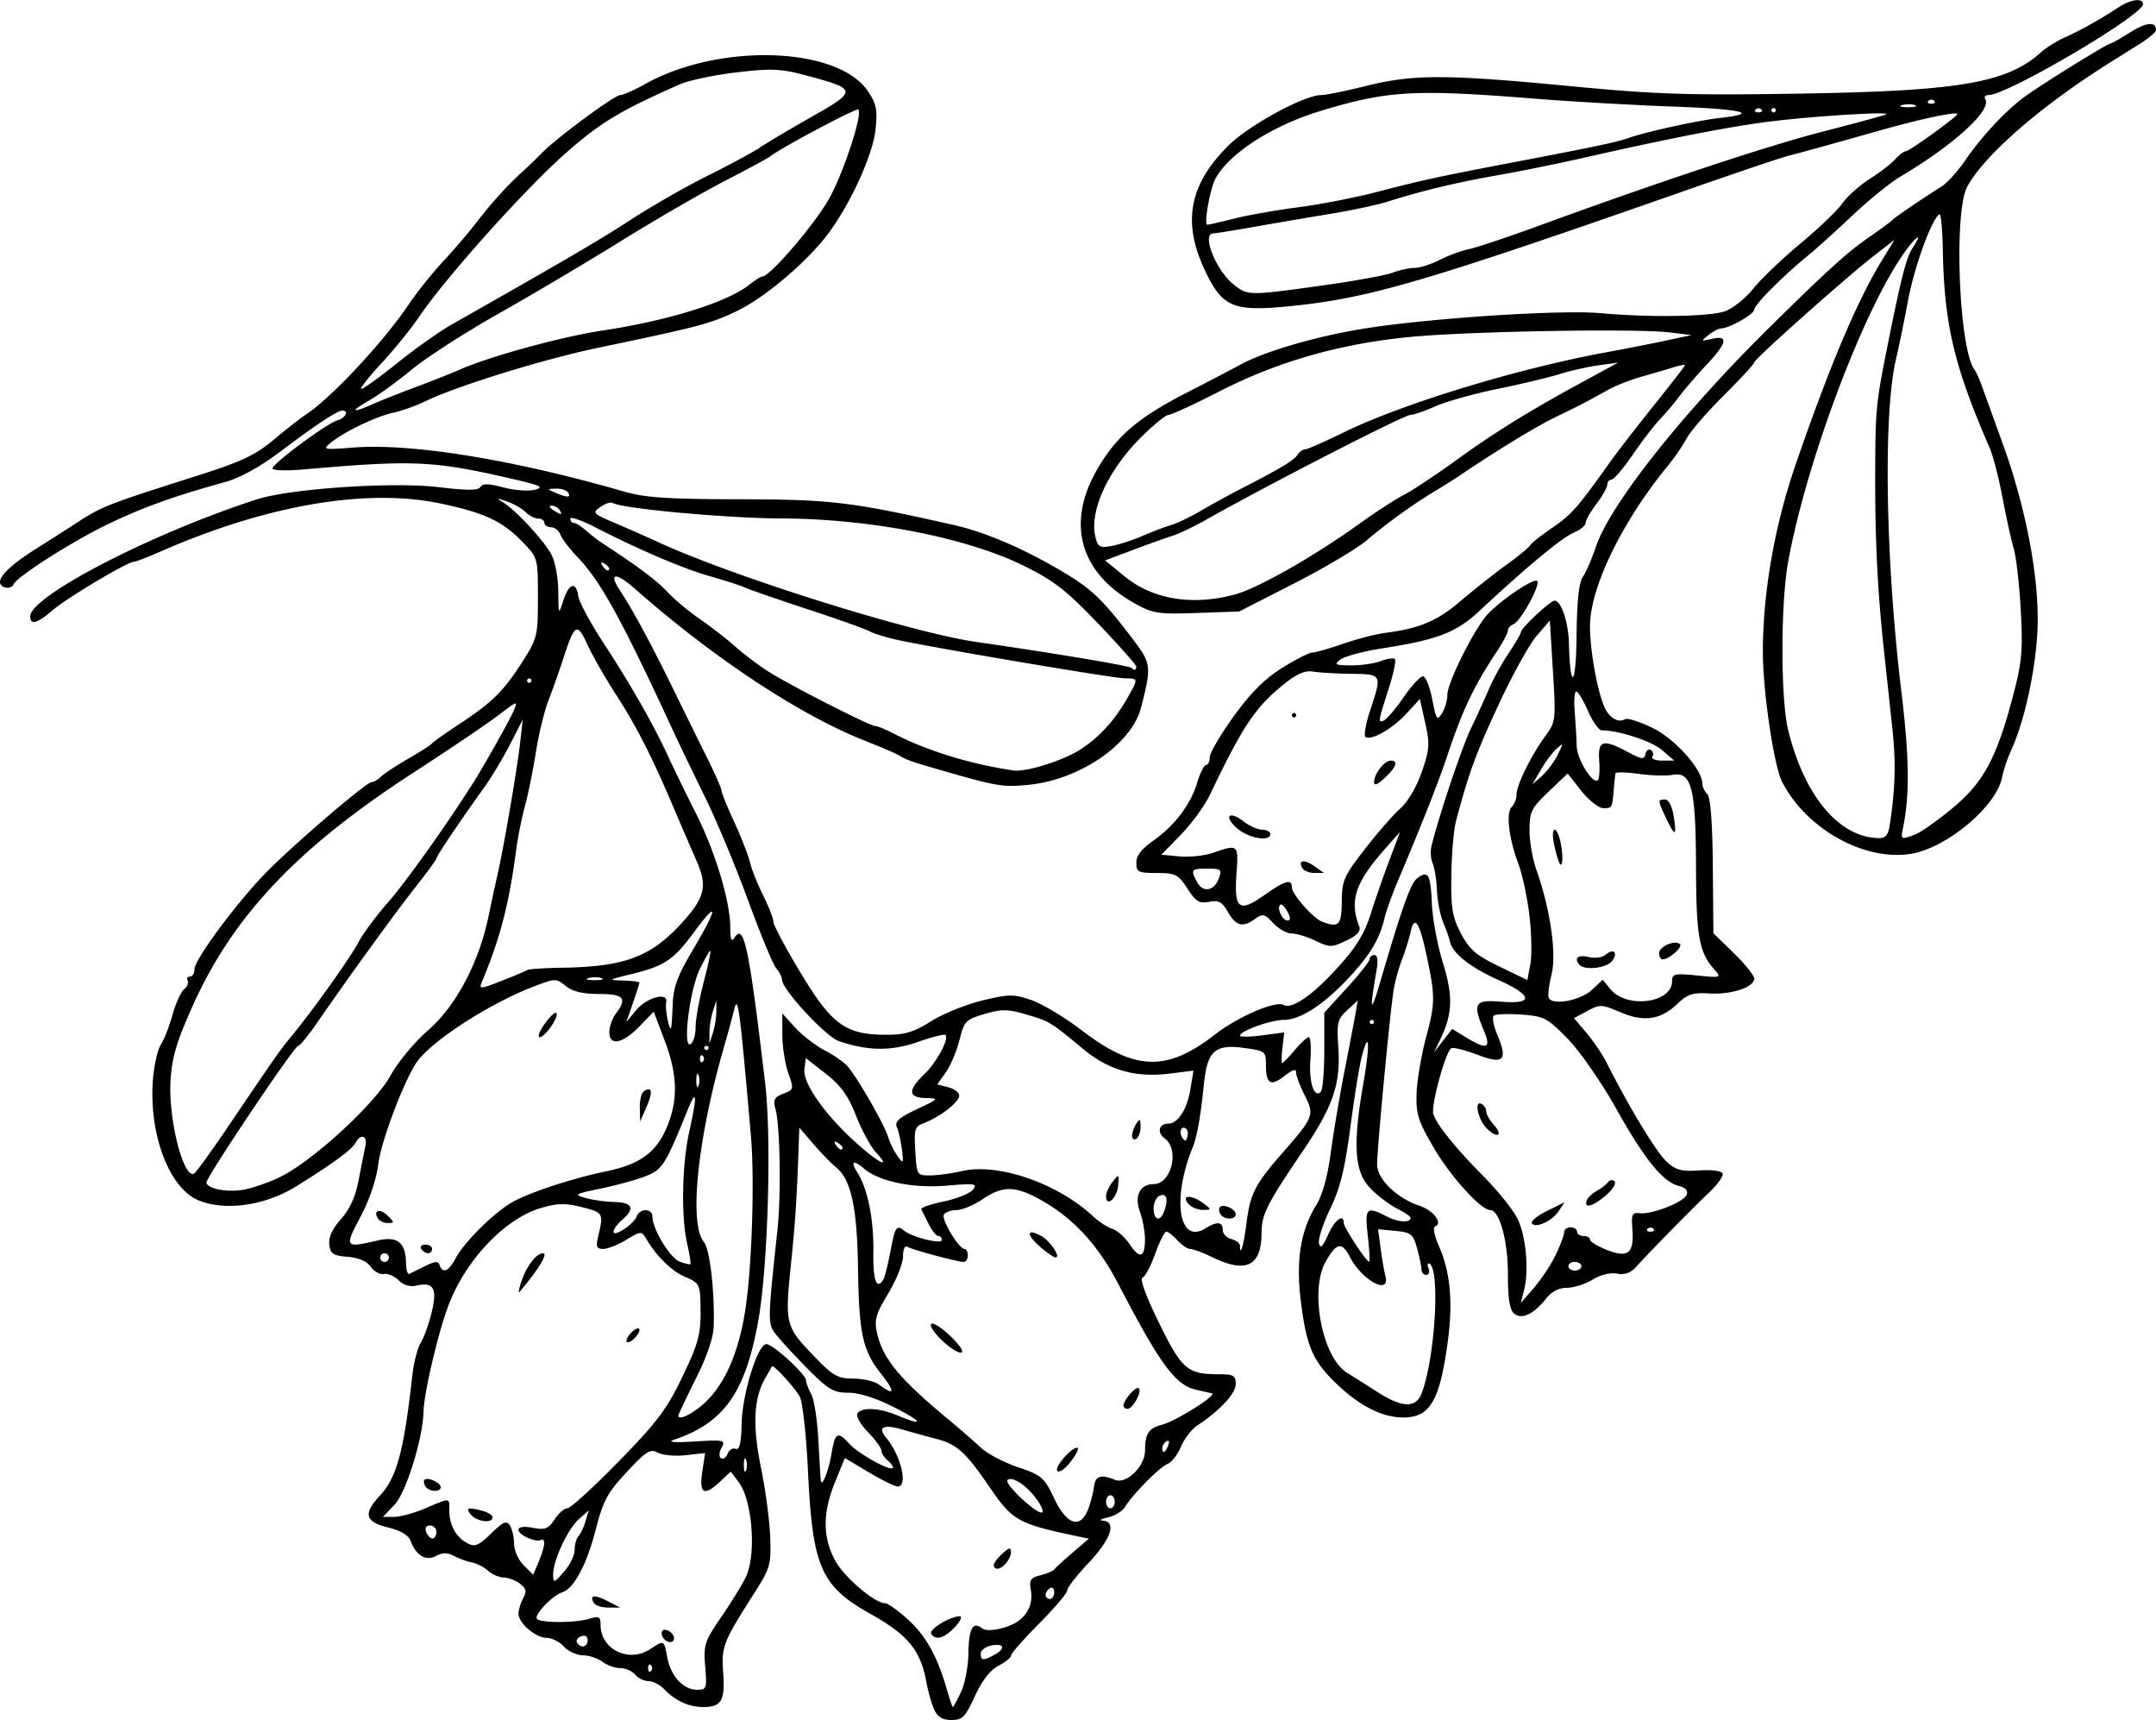 <?xml version="1.0"?>
<svg xmlns="http://www.w3.org/2000/svg" width="467.813" height="373.125" viewBox="0 0 467.813 373.125">
  <path d="M202.709 370.865c-.567-1.243-1.323-3.88-1.68-5.86-1.266-7.004-3.968-10.314-12.165-14.903-10.75-6.019-12.561-10.156-13.542-30.917-.366-7.752-1.16-15.02-1.766-16.15-1.086-2.03-5.816-7.172-6.077-6.607-.075.16-.74 1.345-1.479 2.634-2.48 4.33-2.745 10.218-.87 19.398.975 4.769 1.871 11.531 1.993 15.027.208 5.985.002 6.7-3.53 12.229-6.715 10.516-7.092 11.49-6.673 17.24.435 5.97-.386 7.356-4.357 7.356-3.079 0-6.042-1.357-8.459-3.877-.922-.961-2.453-1.748-3.4-1.748-.949 0-2.25-.632-2.892-1.406-.641-.773-2.089-1.406-3.216-1.406-1.128 0-2.87-.62-3.87-1.376-1-.757-2.915-1.39-4.253-1.407-1.338-.016-3.196-.873-4.13-1.905-.933-1.03-2.606-1.875-3.718-1.875-2.383 0-6.125-3.21-6.125-5.254 0-.787.455-2.282 1.012-3.321.808-1.511.667-2.152-.704-3.19-.943-.715-2.525-1.313-3.515-1.33-.991-.016-2.515-.675-3.388-1.465-.872-.79-2.46-1.604-3.528-1.81-1.069-.205-2.814-.84-3.879-1.41-1.413-.756-2.458-.756-3.87 0-2.214 1.185-4.359-.078-5.536-3.26-.455-1.23-2.13-2.236-4.812-2.889-5.092-1.24-5.55-2.973-1.834-6.95 3.65-3.907 5.198-9.666 7.025-26.124.304-2.735 1.127-5.9 1.83-7.031.702-1.133 1.775-4.13 2.383-6.66 1.239-5.158.37-6.601-3.435-5.707-1.295.304-2.732-.144-3.761-1.173-.916-.916-2.359-1.532-3.206-1.37-.848.164-2.127-.539-2.843-1.56-.838-1.197-2.623-1.967-5.01-2.162-3.17-.258-3.75-.646-3.986-2.665-.183-1.569.67-3.422 2.537-5.514 1.898-2.125 3.144-4.865 3.828-8.418a549.933 549.933 0 011.466-7.377c.499-2.342-.946-2.864-2.12-.767-.865 1.545-4.914 4.514-12.935 9.483-6.738 4.174-15.417 5.396-21.192 2.984-6.279-2.624-10.668-14.11-9.867-25.821.22-3.212 1.002-6.78 1.737-7.93.736-1.15 1.886-4.086 2.556-6.525.67-2.44 1.794-4.913 2.497-5.497.704-.584 1.048-1.436.766-1.893-.283-.457-.067-.831.479-.831s1-.738 1.011-1.64c.024-2.072 8.858-14.036 15.265-20.675 5.686-5.89 21.974-19.872 23.151-19.872.444 0 1.364-.542 2.045-1.204.682-.662 3.349-2.418 5.927-3.903 2.578-1.485 4.898-2.975 5.156-3.312.258-.336 2.98-2.263 6.05-4.282 7.012-4.614 9.522-7.109 13.637-13.562 3.14-4.921 3.282-5.517 3.282-13.764 0-8.577-.017-8.638-3.282-12.036-4.357-4.534-8.252-6.37-17.799-8.385-16.107-3.402-37.806.316-60.833 10.423-2.771 1.217-5.37 2.212-5.777 2.212-1.365 0-14.465 7.813-17.576 10.483-3.39 2.909-4.89 3.322-4.89 1.348 0-4.384 26.63-18.12 49.22-25.387 7.288-2.345 29.614-3.828 39.528-2.626 6.099.74 8.455.726 8.936-.052.482-.78 1.784-.754 4.964.096 2.37.634 5.452.863 6.847.51 2.12-.538 1.304-.928-4.963-2.372-17.116-3.943-21.33-4.133-45.235-2.033-3.776.332-6.768.229-6.732-.232.087-1.114 11.927-9.86 14.128-10.435 1.672-.437 2.5-2.116 1.042-2.109-1.094.005-5.682 3.033-13.36 8.815-4.566 3.439-8.838 5.795-12.187 6.72-11.078 3.063-17.659 5.43-25.313 9.102-7.602 3.648-19.806 11.419-20.468 13.035-.516 1.257-2.969.86-2.969-.48 0-1.481 2.831-4.075 7.969-7.3a965.274 965.274 0 008.906-5.691c5.312-3.437 6.527-3.908 26.093-10.123 9.443-3 12.448-4.417 16.406-7.739 2.665-2.236 5.9-4.761 7.188-5.61 5.391-3.555 16.755-15.752 22.083-23.701 1.728-2.578 5.1-6.797 7.492-9.375 2.393-2.578 5.647-6.375 7.23-8.438 3.28-4.271 6.691-8.036 10.015-11.05a110.036 110.036 0 004.219-4.068c3.095-3.195 15.745-12.538 16.976-12.538.618 0 3.053-1.078 5.41-2.395 16.042-8.966 41.709-8.162 48.306 1.514 1.852 2.716 2.12 4.017 1.698 8.244-.53 5.32-5.09 15.511-9.956 22.25-4.46 6.178-13.925 14.272-20.182 17.258-5.75 2.744-7.902 3.312-30.292 8-11.761 2.463-30.46 8.256-37.217 11.53-2.063.999-5.227 2.129-7.031 2.51-3.653.774-10.716 4.175-13.594 6.547-1.769 1.458-1.495 1.516 4.836 1.014 12.663-1.003 34.774 2.583 58.914 9.556 4.5 1.3 9.468 1.631 24.844 1.656 20.05.032 24.332.545 46.655 5.585 6.882 1.554 15.136 5.1 23.657 10.162 6.297 3.74 8.654 6.006 15.135 14.545 4.062 5.352 4.135 5.955 1.82 14.922-2.066 8.004-13.496 15.757-24.71 16.762-5.747.515-6.56.357-23.182-4.518-1.805-.529-3.704-1.283-4.22-1.676-.515-.392-3.89-1.868-7.5-3.279-14.238-5.566-33.085-17.997-50.348-33.21-3.961-3.49-5.61-3.348-3.233.278 3.185 4.862 6.944 11.86 12.636 23.526 1.51 3.094 4.273 8.695 6.142 12.447 1.869 3.752 3.398 7.203 3.398 7.669 0 .466 1.232 3.513 2.738 6.772 1.507 3.259 3.044 7.19 3.416 8.737.372 1.547 1.67 4.803 2.886 7.235 1.215 2.432 2.21 4.997 2.21 5.7 0 .703 2.65 5.674 5.89 11.047 6.808 11.292 9.75 13.434 18.485 13.463 4.18.014 6.043-.54 9.843-2.93 2.578-1.622 7.57-3.646 11.09-4.497 5.82-1.408 6.79-1.417 10.647-.103 2.334.795 7.258 3.748 10.941 6.562 11.57 8.837 18.465 9.053 28.927.906 4.943-3.849 13.236-7.413 14.883-6.395 1.452.897 5.229-1.405 9.556-5.826 5.711-5.833 7.88-9.12 9.493-14.38.711-2.32 2.399-7.172 3.75-10.782l2.457-6.562-3.311 3.75c-6.402 7.25-7.689 11.147-5.535 16.76.397 1.033-.433 1.94-2.808 3.073-3.167 1.51-3.571 1.512-6.684.028-1.822-.87-4.163-1.58-5.201-1.58-1.038 0-2.827-1.013-3.975-2.252-1.856-2.003-2.285-2.107-3.884-.937-2.691 1.967-4.17 1.61-5.915-1.432-1.293-2.253-2.03-2.656-4.1-2.242-2.121.424-2.871-.032-4.708-2.867-2-3.087-2.562-3.373-6.638-3.383-4.054-.011-4.453-.211-4.453-2.228 0-1.5 1.135-3.007 3.515-4.666 4.717-3.285 8.254-7.911 9.674-12.65.643-2.148 1.525-3.906 1.959-3.906.434 0 .789-.751.789-1.67 0-.92 2.328-4.9 5.174-8.845 3.666-5.084 6.73-8.149 10.517-10.517 2.94-1.838 5.883-3.343 6.542-3.343.658 0 3.668-.855 6.688-1.9 3.02-1.045 7.126-2.11 9.125-2.365 7.432-.952 11.306-2.582 16.329-6.87 2.836-2.422 7.34-5.983 10.01-7.914 2.67-1.93 4.99-3.838 5.156-4.238.167-.4 2.294-2.086 4.728-3.746 4.192-2.859 5.561-4.41 12.396-14.034 1.576-2.22 5.925-7.85 9.663-12.51 3.738-4.66 6.797-8.607 6.797-8.772 0-.165-1.16.06-2.578.498-1.418.44-4.477 1.332-6.797 1.985-2.32.652-5.532 1.904-7.137 2.782-1.605.877-3.715 2.035-4.688 2.57-.973.537-3.965 2.027-6.65 3.311-4.203 2.011-12.94 7.32-20.81 12.647-1.238.839-3.66 2.369-5.383 3.4-4.824 2.889-10.72 7.127-14.974 10.763-2.124 1.815-9.233 6.042-15.799 9.393l-11.937 6.094-9.182.32c-8.433.293-9.533.122-13.492-2.088-11.88-6.632-14.882-17.288-8.168-28.99 4.126-7.19 8.851-11.26 19.314-16.632 5.156-2.648 10.43-5.4 11.719-6.115 5.34-2.963 17.1-6.357 27.656-7.982 14.492-2.23 42.195-3.997 50.625-3.227 10.475.956 23.56.76 26.91-.404 1.7-.59 4.47-2.796 6.157-4.9 1.688-2.106 6.287-6.505 10.221-9.776 3.935-3.27 8.039-7.2 9.12-8.732 1.082-1.533 3.736-3.908 5.9-5.28 2.162-1.371 4.653-3.291 5.535-4.266.882-.974 1.943-1.772 2.357-1.772.742 0 11.144-7.509 11.144-8.044 0-.654-7.766.984-16.875 3.56-11.446 3.236-15.176 4.269-19.688 5.45-1.805.473-11.297 3.668-21.094 7.1-58.566 20.518-70.146 23.899-87.656 25.594-11.823 1.145-14.18.119-17.928-7.806-4.945-10.453-3.42-18.612 5.058-27.045 4.474-4.45 16.497-10.996 20.198-10.996.984 0 5.328-.885 9.653-1.967 10.228-2.558 17.306-2.559 43.956-.006 19.078 1.827 25.803 2.05 50.157 1.659 34.853-.56 45.061-2.32 52.5-9.058 1.031-.934 3.351-2.364 5.156-3.177 3.444-1.552 7.578-3.87 11.601-6.507C462.381-.17 465-.496 465 .913c0 2.382-29.47 19.712-33.521 19.712-.703 0-1.018.42-.701.932 1.449 2.344-6.98 9.997-18.518 16.81-2.117 1.25-6.832 5.084-10.477 8.52-3.644 3.435-7.883 7.263-9.417 8.507-5.392 4.37-11.712 10.71-11.726 11.765-.014 1.016-5.458 4.091-7.243 4.091-.468 0-1.67.64-2.67 1.42-1.73 1.35-1.692 1.392.757.836 3.654-.828 3.288.847-1.239 5.677-2.1 2.24-4.736 5.299-5.86 6.797-1.122 1.498-3.032 3.754-4.244 5.013-1.211 1.258-3.864 4.714-5.894 7.679-2.03 2.965-4.098 5.39-4.594 5.39-.497 0-.903.488-.903 1.084 0 .596-1.055 2.466-2.344 4.156-1.289 1.69-2.344 3.543-2.344 4.118 0 .575-1.197 1.552-2.661 2.172-2.563 1.085-10.295 7.503-20.251 16.812-5.172 4.835-9.06 6.34-21.38 8.274-3.994.627-8.002 1.702-8.906 2.389-1.454 1.104-1.19 1.252 2.278 1.278 2.158.017 5.064-.404 6.458-.934 1.394-.53 2.77-.728 3.058-.44.288.288-.243 2.936-1.18 5.885-2.513 7.912-2.51 7.894-1.294 7.49.617-.207 2.557-2.457 4.31-5.001 1.753-2.545 3.665-4.626 4.249-4.626.583 0 1.491 2.227 2.018 4.948.869 4.489 1.067 4.773 2.13 3.06.644-1.039 1.171-2.864 1.171-4.056 0-2.622 5.874-14.339 8.729-17.41 2.924-3.148 10.042-7.928 10.75-7.22.788.788-3.603 8.782-5.15 9.376-.662.254-1.204.876-1.204 1.382 0 .506-1.2 2.734-2.669 4.95-4.784 7.228-7.208 12.365-10.525 22.313-1.89 5.672-5.504 14.816-10.742 27.188-1.2 2.836-2.482 6.422-2.848 7.969-1.073 4.533-3.13 7.957-7.769 12.93-5.404 5.795-10.513 9.101-14.063 9.101-2.818 0-9.509 2.403-9.509 3.415 0 .317 2.158.29 4.796-.06l4.796-.636-.389 3.328c-.214 1.83-.235 3.328-.047 3.328.187 0 1.405-1.266 2.707-2.812 1.302-1.547 2.68-2.813 3.064-2.813.383 0 .538 2.215.343 4.922-.349 4.868.798 8.387 2.258 6.924.414-.416.754-4.448.754-8.96v-8.204l4.922-5.385c2.707-2.962 4.921-5.773 4.921-6.248 0-.474.47-.861 1.042-.861.689 0 .833 1.191.425 3.515-1.532 8.728-1.283 9.505.784 2.455 4.796-16.354 6.616-21.483 8.015-22.58 2.41-1.89 2.96-.976 3.237 5.378.145 3.341 1.22 9.146 2.387 12.899 2.246 7.223 2.12 11.05-.547 16.581l-1.37 2.845 1.967-2.535 1.967-2.536 3 1.829c4.549 2.774 5.496 2.43 3.89-1.415-2.52-6.03-2.055-6.805 3.797-6.32 7.16.594 6.792-1.395-.894-4.827-5.91-2.64-9.776-5.737-10.28-8.235-.14-.7-.79-2.539-1.444-4.086-.653-1.547-1.271-4.71-1.374-7.031-.102-2.32-.524-4.964-.937-5.875-.414-.911-.52-2.598-.238-3.75 1.627-6.619 6.627-21.508 8.574-25.531 1.247-2.578 2.982-6.375 3.854-8.438.872-2.062 2.794-5.564 4.272-7.781 1.477-2.217 2.686-4.284 2.686-4.593 0-.875 6.369-6.845 7.303-6.845 1.442 0 3.005 4.601 3.12 9.185.264 10.477 1.548 9.513 1.654-1.242.076-7.752.505-11.853 1.373-13.125.695-1.017 1.968-3.951 2.83-6.52 3.047-9.082 18.52-28.666 37.338-47.255 12.64-12.488 17.263-16.686 21.85-19.846 2.579-1.775 4.9-3.481 5.157-3.79.432-.52 5.731-4.131 10.771-7.342 1.159-.738 3.43-3.27 5.046-5.625 3.49-5.086 8.45-10.428 12.592-13.563 3.203-2.423 18.323-11.814 19.022-11.814.23 0 2.114-1.07 4.185-2.378 3.49-2.203 5.572-2.38 5.572-.472 0 .434-1.583 1.78-3.516 2.99l-6.507 4.078c-14.916 9.355-27.188 20.023-30.936 26.89-2.967 5.436-1.806 35.18 1.55 39.673.384.516 1.148 2.203 1.696 3.75.548 1.547 2.52 7.006 4.38 12.132 5.08 13.984 7.972 29.092 7.64 39.9-.268 8.738-2.773 20.43-5.76 26.878-.757 1.634-1.637 4.272-1.955 5.86-1.258 6.292-12.049 15.313-19.799 16.552-10.103 1.616-22.634-5.381-27.91-15.585-1.792-3.464-4.198-19.729-4.188-28.309.014-12.795 2.542-27.263 7.058-40.4 7.387-21.482 13.428-35.759 18.91-44.684l2.59-4.219-4.204 3.252c-6.075 4.697-26.237 22.637-26.237 23.345 0 .33-2.969 3.551-6.598 7.158-3.628 3.607-7.273 7.823-8.098 9.37-.826 1.547-2.603 4.15-3.95 5.782-9.955 12.077-16.979 26.51-16.979 34.893 0 5.028 1.383 13.044 2.958 17.149 1.004 2.614 3.125 3.99 4.676 3.03.496-.306 3.187.561 5.98 1.927 4.879 2.388 10.761 8.99 10.761 12.079 0 .644.484 1.655 1.075 2.246.703.704 1.117 6.098 1.2 15.637l.125 14.561 4.425 4.301c2.434 2.366 4.425 4.855 4.425 5.531 0 1.88-4.947 3.516-9.74 3.222-3.587-.221-4.73.15-6.922 2.25-3.633 3.481-7.276 4.012-12.412 1.809-3.989-1.712-4.394-1.726-7.127-.26l-2.898 1.553 2.74 3.239c1.507 1.781 3.481 4.715 4.388 6.52 4.677 9.312 10.715 19.287 12.898 21.31 2.058 1.908 3.228 2.23 7.17 1.97 2.812-.186 4.847.098 5.05.704.189.558-1.19 2.456-3.064 4.218-3.333 3.135-12.765 12.747-15.884 16.187-1.038 1.145-2.383 1.577-3.967 1.274-1.42-.272-3.582.264-5.3 1.31-1.595.974-4.106 1.772-5.578 1.773-1.739.002-3.326.828-4.526 2.354-2.672 3.397-5.26 4.603-6.92 3.225-.963-.8-1.346-3.24-1.346-8.595 0-7.248-1.837-13.855-3.854-13.855-1.99 0-8.577-7.26-12.192-13.434-3.45-5.894-3.914-7.358-3.767-11.878.092-2.836 1.048-8.426 2.124-12.422 1.969-7.31 1.954-8.76-.186-18.516-1.389-6.33-2.46-7.694-3.234-4.12-.324 1.493-1.163 4.19-1.864 5.995-.702 1.805-1.524 4.807-1.827 6.672-.784 4.83-3.597 34.505-3.584 37.82.012 3.18 4.307 7.342 9.268 8.98 2.963.977 5.102 3.856 3.309 4.454-.52.173-.164 2.006.822 4.236 2.525 5.715 3.11 12.253 1.888 21.118-1.724 12.52-3.853 16.095-9.585 16.095-4.626 0-9.58-2.526-14.7-7.495-4.997-4.849-6.327-7.97-7.548-17.702-1.106-8.824-.06-15.371 3.333-20.86 1.344-2.176 2.477-6.232 3.141-11.25.572-4.317 1.909-12.279 2.97-17.693 1.063-5.414 2.153-11.11 2.423-12.656l.49-2.813-2.312 2.131c-2.082 1.919-2.273 2.706-1.921 7.907.546 8.066-1.08 12.865-7.653 22.573-7.99 11.801-8.97 13.764-9.006 18.014-.059 6.989-3.36 8.609-10.506 5.157-2.134-1.032-4.369-1.875-4.966-1.875-.596 0-1.848-.844-2.781-1.875-.934-1.032-2.011-1.875-2.395-1.875-.384 0-1.476 2.161-2.426 4.804-.95 2.642-2.19 4.981-2.755 5.198-.622.239.794 4.102 3.584 9.78 4.975 10.123 6.174 11.155 12.959 11.155 3.214 0 3.689.275 3.689 2.135 0 2.055-3.423 5.739-8.331 8.965-1.23.809-2.826 2.88-3.545 4.601-.72 1.722-2.022 3.404-2.894 3.74-1.708.655-7.54 6.544-9.237 9.326-.57.936-2.258 1.968-3.75 2.294-1.491.326-1.973.642-1.071.703 3.037.205 1.76 4.023-3.047 9.105-2.578 2.726-4.687 5.436-4.687 6.022 0 .586-2.743 3.821-6.094 7.19-3.352 3.367-6.094 6.488-6.094 6.934 0 .447-1.232 1.449-2.737 2.227-1.798.93-3.549 3.19-5.104 6.587-2.076 4.534-2.702 5.171-5.082 5.171-1.958 0-3-.63-3.743-2.26zm5.813-3.815c.852-1.795 1.576-5.594 1.61-8.442.064-5.313.965-6.951 2.956-5.374.726.575 2.468.511 4.866-.18 4.234-1.218 6.406-4.339 5.706-8.197-.379-2.087-.045-2.59 2.075-3.121 1.39-.35 2.743-.918 3.006-1.265.263-.347 2.064-1.992 4.003-3.655l3.525-3.025-2.588-.542c-12.719-2.664-13.964-3.358-18.864-10.512-5.293-7.73-7.133-9.406-11.616-10.587a408.03 408.03 0 01-7.503-2.063c-4.078-1.176-5.332-.484-3.374 1.86 3.183 3.81 4.757 10.589 2.442 10.517-.645-.02-3.484-1.417-6.31-3.103l-5.138-3.066-2.124 5.212c-2.707 6.647-2.714 11.91-.022 16.957 1.949 3.654 8.618 9.349 10.947 9.349.55 0 2.726 1.558 4.834 3.463 3.92 3.541 6.415 7.988 8.448 15.052.63 2.192 1.242 3.985 1.36 3.985.117 0 .91-1.469 1.761-3.263zm-6.466-12.635c-.568-.919 4.119-3.79 6.186-3.79.631 0 .157 1.055-1.055 2.344-2.295 2.443-4.185 2.976-5.131 1.446zm13.569-14.895c0-.435.844-1.555 1.875-2.489 1.488-1.347 1.875-1.415 1.875-.333 0 1.47-1.78 3.615-3 3.615-.412 0-.75-.357-.75-.793zm-62.608 21.993c-.393-4.732-.161-5.426 3.673-11.016 2.25-3.281 4.619-7.174 5.263-8.652 2.186-5.01 1.245-16.457-1.671-20.323l-1.72-2.28-2.232 2.098c-3.536 3.322-4.667 2.746-3.953-2.016l.617-4.114-4.172.47c-2.295.259-5.027.013-6.072-.546-1.657-.887-2.521-.35-6.763 4.208-4.167 4.477-5.12 6.233-6.663 12.266-1.988 7.772-4.772 13.011-7.347 13.828-2.151.683-6.232 4.996-5.459 5.77.884.883 8.28.879 11.216-.007 2.26-.682 2.578-.526 2.578 1.26 0 5.349 6.095 8.354 10.753 5.302 3.049-1.998 3.006-2.018 3.727 1.822.755 4.027 3.486 6.98 6.457 6.98 2.072 0 2.164-.266 1.768-5.05zm-9.15-6.263c-.34-.55-.392-1.225-.117-1.5.672-.672 2.5.512 2.5 1.618 0 1.198-1.619 1.118-2.382-.118zm-15-7.5c-1.066-1.726.126-1.9 2.947-.429l2.717 1.417-2.523.006c-1.387.003-2.8-.444-3.14-.994zm12.383 13.5c-.344-.344-.625-.063-.625.625s.281.969.625.625a.886.886 0 000-1.25zm74.437-2.22c2.565-1.373 2.25-2.604-.53-2.072-1.29.246-2.345 1.032-2.345 1.745 0 1.552.482 1.607 2.875.327zm-88.187-3.22c0-.836-.55-1.165-1.4-.839-.771.296-1.168.916-.883 1.377.818 1.324 2.283.979 2.283-.537zm101.25-10.397c0-.803-.422-1.2-.938-.882-.515.319-.937.977-.937 1.462s.422.882.938.882c.515 0 .937-.658.937-1.462zm-104.063-9.184c0-1.157.375-2.505.833-2.995.457-.49 1.146-1.945 1.53-3.234l.7-2.344-2.122 1.875c-2.438 2.156-5.642 9.04-5.598 12.031.028 1.927.148 1.896 2.343-.599 1.273-1.446 2.315-3.577 2.315-4.734zm-6.604-1.362c.023-.675-.274-1.041-.661-.814-1.093.644-4.922-1.06-4.922-2.19 0-.637 1.154-.794 3.124-.424 2.66.499 3.36.227 4.71-1.833.871-1.33 2.126-2.418 2.788-2.418.663 0 5.64-4.536 11.062-10.079 8.248-8.432 10.483-11.38 13.69-18.046 3.914-8.143 4.286-9.653 4.105-16.689-.094-3.656-.4-4.156-3.273-5.356-2.948-1.232-6.292-4.512-8.575-8.412-.907-1.548-1.155-1.528-4.22.34-1.79 1.091-4.042 1.986-5.005 1.988-1.431.003-1.64-.465-1.142-2.575 1.228-5.21 1.172-5.314-3.477-6.48-3.661-.92-5.33-.88-9.003.21-7.853 2.333-16.373 11.393-20.074 21.35-2.197 5.91-5.218 18.818-5.302 22.655-.13 5.94-3.787 17.714-6.324 20.362l-2.497 2.606h2.441c1.343 0 4.41-.843 6.816-1.875 5.424-2.325 5.156-2.352 5.156.53 0 3.128 1.432 5.73 3.872 7.036 1.67.893 2.422.592 5.175-2.077 2.677-2.594 3.372-2.887 4.105-1.728.485.768.888 2.556.896 3.974.007 1.418.942 3.505 2.075 4.638l2.06 2.06 1.179-2.763c.648-1.52 1.197-3.315 1.22-3.99zm-15.896-6.273c-1.26-1.52-.705-1.696 2.579-.816 1.16.311 2.109.938 2.109 1.394 0 1.36-3.43.937-4.688-.578zm-9.882-6.156c-.34-.55-.425-1.193-.19-1.429.655-.654 3.51.641 3.51 1.591 0 1.174-2.572 1.048-3.32-.162zm43.632-31.583c0-.516.633-1.463 1.407-2.105.784-.651 1.406-.753 1.406-.23 0 .516-.633 1.463-1.406 2.105-.785.651-1.406.753-1.406.23zm-22.95-12.418c1.094-3.556 3.317-6.562 4.856-6.562 1.162 0-1.157 3.784-5.172 8.438-.222.257-.08-.586.316-1.875zm-18.3 53.907c0-.774-.62-1.406-1.376-1.406-.839 0-1.166.55-.838 1.406.297.773.917 1.406 1.377 1.406.46 0 .838-.633.838-1.406zm141.406-4.922c.554-1.418 1.133-3.633 1.286-4.922.277-2.33 1.52-2.732 4.56-1.476 2.463 1.019 6.496-2.899 6.513-6.326.018-3.73.775-4.874 3.735-5.643 2.977-.772 12.033-6.469 10.782-6.782-.516-.129-2.032-.473-3.369-.766-4.553-.996-7.848-5.466-17.002-23.07-4.255-8.183-9.556-13.992-16.306-17.867-5.867-3.37-8.616-3.456-13.1-.414-1.9 1.29-4.425 2.344-5.611 2.344-1.187 0-2.433.445-2.768.988-.63 1.02 3.233 7.432 4.484 7.443.387.004.703.64.703 1.413s-.401 1.406-.892 1.406c-1.365 0-11.196-2.64-12.244-3.288-.528-.326-.926.584-.926 2.116 0 1.479-1.436 5.073-3.191 7.987-2.746 4.56-3.086 5.765-2.438 8.638 1.235 5.477 4.803 9.835 14.979 18.297 2.79 2.32 6.193 5.273 7.561 6.563 1.369 1.289 4.979 3.187 8.023 4.218 5.156 1.747 5.694 2.212 7.878 6.794 2.74 5.75 5.65 6.68 7.343 2.347zm-6.694-8.38c-.604-.977 3.68-5.651 4.462-4.868.237.237-.537 1.644-1.72 3.128-1.218 1.528-2.407 2.282-2.742 1.74zm14.38-14.12c.055-1.27 2.752-4.329 3.319-3.762.74.741-1.297 4.465-2.443 4.465-.498 0-.892-.316-.875-.703zm-39.706-14.455c-1.634-1.633-2.503-3.126-1.932-3.316.571-.19 2.531 1.146 4.355 2.97 2.053 2.053 2.789 3.317 1.932 3.317-.762 0-2.721-1.337-4.355-2.97zm21.522-20.076c-2.95-2.594-2.81-3.953.24-2.32 1.995 1.067 4.491 4.765 3.182 4.712-.404-.016-1.945-1.093-3.422-2.392zm-.596 54.92c-2.185-3.07-5.422-5.2-6.404-4.218-.727.727 5.902 7.032 7.393 7.032.558 0 .113-1.266-.99-2.814zm16.876.47c0-.773-.422-1.406-.937-1.406-.516 0-.938.633-.938 1.406 0 .774.422 1.407.938 1.407.515 0 .937-.633.937-1.407zm-61.43-10.547c.744-4.508 1.328-4.812 3.863-2.01 1.906 2.109 8.731 5.925 9.4 5.256.22-.22-.243-.934-1.03-1.586-.785-.652-1.428-1.642-1.428-2.199 0-.556-1.313-2.367-2.918-4.022-1.605-1.656-2.635-3.47-2.288-4.03.887-1.435 4.677-1.264 8.632.388 6.054 2.53 5.618 1.441-.707-1.764-3.884-1.97-7.553-3.136-9.857-3.136-3.153 0-4.33-.66-8.345-4.673-2.57-2.57-5.676-5.888-6.902-7.373-2.41-2.92-2.406-2.326-.166-23.366.805-7.564.573-22.244-.411-26.002-.57-2.176-.316-2.699 1.68-3.458 2.28-.867 2.313-1 1.076-4.467-.7-1.965-1.28-5.683-1.288-8.26l-.014-4.688 2.786 3.062c1.532 1.684 4.422 3.915 6.422 4.958 2 1.042 4.253 2.617 5.007 3.5 2.153 2.52 7.937 12.608 8.716 15.199.388 1.289 1.319 3.187 2.07 4.218 1.276 1.754 1.337 1.664.953-1.406-.226-1.805-.715-3.978-1.087-4.83-.53-1.212.409-2.062 4.31-3.907 4.848-2.291 4.902-2.359 1.94-2.435-3.821-.098-3.916-1.707-.302-5.169 2.685-2.573 5.428-7.674 4.581-8.52-.235-.236-2.927.451-5.984 1.525-5.765 2.027-10.956 1.962-17.196-.213-2.808-.979-12.27-11.201-12.27-13.256 0-.559-.566-1.682-1.258-2.496-.692-.814-3.445-7.465-6.12-14.78-2.674-7.316-6.9-17.441-9.39-22.5-2.492-5.06-5.602-11.52-6.912-14.356-11.076-23.97-15.68-32.34-20.628-37.5-1.73-1.805-3.424-4.02-3.765-4.922-.34-.903-1.265-1.641-2.054-1.641-.79 0-1.436-.422-1.436-.937 0-.516-.603-.938-1.34-.938-.736 0-1.97-.631-2.741-1.403-.772-.771-2.595-1.815-4.052-2.32-2.265-.785-2.38-.752-.793.23 2.786 1.725 8.85 8.29 10.468 11.331.784 1.476 1.448 5.043 1.473 7.927.047 5.192.058 5.212 1.094 2.005 1.22-3.774 2.782-4.229 3.246-.944.178 1.262 2.548 5.691 5.266 9.843 6.027 9.206 11.066 18.026 14.22 24.894 1.304 2.835 4.017 8.405 6.03 12.375 4.145 8.178 7.435 19.047 7.456 24.637.01 2.728.258 3.383.898 2.37 2.076-3.282 3.144 1.766 6.675 31.538 1.413 11.908.614 39.734-1.476 51.423-2.807 15.7-7.43 22.249-18.293 25.923-1.532.518.017.65 4.451.38 6.428-.39 6.75-.316 5.857 1.35-.546 1.021-.59 1.984-.102 2.285.463.286 1.1-.154 1.416-.978.317-.824 1.1-1.299 1.74-1.055.843.322 1.204-1.22 1.313-5.606.159-6.435 3.513-17.159 5.355-17.12 1.428.029 8.547 6.511 8.601 7.832.024.578.543 1.957 1.153 3.064s1.298 5.537 1.528 9.844c.23 4.307.462 8.253.516 8.769.192 1.838 1.716-1.943 2.362-5.86zm-18.574 1.407c-.26-.645-.473-.118-.473 1.172 0 1.289.213 1.816.473 1.171.26-.644.26-1.699 0-2.343zm91.612-3.096c.32-.834.163-1.21-.369-.882-.51.315-.926.97-.926 1.455 0 1.348.671 1.051 1.295-.573zm-102.52-7.643c5.544-3.82 9.251-11.45 10.84-22.308 1.372-9.372 1.94-27.87 1.139-37.078-2.405-27.638-2.831-30.89-3.615-27.61-.37 1.547-1.344 5.133-2.165 7.969-5.794 20.021-7.732 38.582-4.443 42.544 1.288 1.552 2.332 10.336 2.153 18.114-.06 2.589-1.393 6.549-3.888 11.549-2.088 4.184-3.797 7.79-3.797 8.013 0 .837 1.535.352 3.776-1.193zm157.508-3.646c2.888-7.596 4.06-26.666 1.728-28.107-.441-.273-.551.158-.244.959.307.8.091 1.454-.48 1.454-.57 0-1.04-.527-1.043-1.171-.003-.645-.432-2.71-.955-4.591-.863-3.11-1.29-3.451-4.708-3.777l-3.76-.359.575 4.246c.315 2.336.766 4.949 1.002 5.808 1.207 4.404-5.013 1.13-7.691-4.048-1.746-3.377-2.94-3.122-5.301 1.13-3.474 6.257-.658 20.708 4.677 24.002 1.415.874 4.438 2.781 6.718 4.237 5.292 3.381 8.253 3.449 9.482.217zm-117.249-4.166c-4.056-5.121-4.836-8.668-5.044-22.934-.191-13.141-1.509-19.263-4.705-21.864-1.068-.869-3.313-3.175-4.989-5.125l-3.046-3.545-.092 2.611c-.447 12.796-.728 17.198-1.734 27.125-1.325 13.071-1.244 13.37 5.414 20.251 3.761 3.887 4.798 4.453 8.15 4.453 2.112 0 4.66.62 5.66 1.377 3.28 2.48 3.439 1.505.386-2.35zm146.308-25.808c1.015-2.096 1.845-4.311 1.845-4.922 0-.61.633-1.11 1.406-1.11.774 0 1.407.422 1.407.938 0 .515.632.937 1.406.937.773 0 1.406.358 1.406.795 0 .438 1.67 1.451 3.71 2.253 4.584 1.8 5.901.693 5.48-4.61-.246-3.121-.037-3.566 1.591-3.376 2.674.31 9.582-2.403 10.197-4.005.335-.872-.26-1.546-1.68-1.902-3.483-.874-7.409-5.711-13.642-16.811-3.268-5.82-7.858-12.423-10.535-15.155-4.424-4.516-5.098-4.867-10.01-5.213-2.897-.204-5.593-.104-5.992.223-.398.327-.056 2.195.762 4.15 2.339 5.6 1.41 6.515-4.375 4.317-2.673-1.016-5.2-1.636-5.618-1.378-1.27.784-4.486 12.662-3.877 14.318.926 2.52 4.828 7.339 10.967 13.545 3.165 3.2 6.476 7.36 7.359 9.245 1.795 3.835 2.436 11.059 1.359 15.323l-.711 2.812 2.85-3.281c1.567-1.805 3.68-4.996 4.695-7.093zm-5.152-6.915c-.272-.44 1.215-1.646 3.305-2.68l3.8-1.88-1.283 1.932c-1.458 2.196-5.08 3.83-5.822 2.628zm11.897-4.91c.202-.607 1.186-1.556 2.187-2.109 1-.552 2.113-1.414 2.471-1.915.36-.5.992-.57 1.407-.154.414.415-.43 1.774-1.877 3.02-2.811 2.42-4.791 2.967-4.188 1.159zm-21.697-15.691c-1.946-1.947-2.798-6.336-1.015-5.235.515.319.937 1.049.937 1.622 0 .574.7 1.817 1.557 2.763 2.209 2.441.878 3.206-1.479.85zm-130.904 32.807c.294-.476.955-3.08 1.468-5.788 1.076-5.674 1.377-6.157 3.007-4.829 1.783 1.453 8.226 3.044 8.226 2.03 0-.473-.354-.861-.787-.861-.433 0-1.369-1.16-2.08-2.578-.71-1.418-1.434-2.86-1.608-3.204-.175-.344 1.994-1.106 4.82-1.692 2.824-.587 5.689-1.732 6.364-2.546 1.107-1.334.535-1.422-5.787-.894-7.278.608-14.641-.932-17.87-3.738-2.242-1.947-2.947-1.541-1.431.824 2.276 3.553 3.623 10.212 3.507 17.344-.1 6.127.7 8.312 2.17 5.932zm-99.411-2.93c2.127-1.06 2.818-1.103 3.125-.19.638 1.9 1.968 1.353 3.425-1.406 1.783-3.378 7.686-9.346 11.812-11.943 3.42-2.153 13.011-5.356 21.142-7.061 6.969-1.462 10.502-3.99 12.757-9.13 2.649-6.035 2.561-11.626-.298-19.164l-2.384-6.283-3.136 3.236c-3.664 3.78-6.533 4.278-6.489 1.126.017-1.16.65-2.928 1.407-3.93 2.535-3.351 1.742-4.273-3.676-4.273-3.511 0-5.703-.527-7.185-1.727-2.072-1.677-2.263-1.677-6.76.032-9.687 3.68-22.391 11.88-25.593 16.517-2.761 3.999-7.714 17.113-8.324 22.04-.415 3.36-1.903 7.77-3.873 11.484-3.536 6.665-3.439 6.798 3.758 5.129 4.278-.992 6.073.456 6.124 4.94.017 1.448.346 2.483.733 2.3a350.69 350.69 0 003.435-1.697zm-.857-3.705c-.318-.516.079-.938.882-.938.804 0 1.462.422 1.462.938 0 .515-.397.937-.882.937s-1.143-.422-1.462-.938zm-9.413-6.625c-1.1-1.78.504-2.218 2.136-.585 1.462 1.461 1.465 1.585.033 1.585-.853 0-1.83-.45-2.17-1zm56.833-24.023c-.042-1.646.374-3.27.924-3.61 1.751-1.082 1.948.195.53 3.445l-1.377 3.156-.077-2.991zm-20.663-18.156c1.123-1.577 2.264-2.645 2.535-2.373.7.7-2.416 5.239-3.596 5.239-.539 0-.061-1.29 1.061-2.866zm224.962 52.554c0-.516-.633-.938-1.406-.938-.774 0-1.406.422-1.406.938 0 .515.632.937 1.406.937.773 0 1.406-.422 1.406-.938zm-194.007-4.799c-1.347-5.842-1.155-17.137.413-24.264 1.803-8.195 1.672-9.779-.388-4.688-4.78 11.814-5.416 12.807-9.128 14.251-1.985.772-6.34 1.967-9.68 2.656-5.655 1.166-5.88 1.306-3.281 2.04 1.534.433 4.372.827 6.305.875 3.923.097 4.488 1.43 1.641 3.867-1.031.883-1.875 2.041-1.875 2.574 0 1.286 4.386-1.625 5.048-3.35.693-1.805 3.39-1.73 3.39.094 0 2.659 3.812 8.952 5.901 9.743 1.137.43 2.187.676 2.334.546.147-.13-.16-2.084-.68-4.344zm-64.743 2.923a.94.94 0 00-.938-.937.94.94 0 00-.937.938.94.94 0 00.938.937.94.94 0 00.937-.938zm212.418-4.687c-.702-6.206-.353-6.545 4.276-4.15 1.567.81 3.55 1.197 4.406.86 1.204-.475.678-1.075-2.317-2.647-2.13-1.117-4.978-3.358-6.328-4.98-2.975-3.572-3.237-9.422-.996-22.236 1.496-8.552 1.257-12.02-.387-5.614-.51 1.986-1.619 8.884-2.465 15.33-1.176 8.965-2.201 13.092-4.362 17.564-1.554 3.215-2.646 6.59-2.426 7.5.293 1.214.814.719 1.959-1.861 1.443-3.253 3.41-4.747 3.41-2.591 0 .936 4.855 8.349 5.511 8.414.196.02.07-2.495-.28-5.589zm-48.355.714c0-1.608-.497-4.298-1.104-5.976-1.246-3.447.018-5.988 2.978-5.988 3.864 0 5.688-7.515 2.407-9.914-1.742-1.273-1.268-3.211.785-3.211 2.065 0 4.076-3.108 4.778-7.386l.674-4.106-5.078.635c-7.515.939-13.292-.704-18.921-5.381-7.052-5.859-7.203-5.95-12.3-7.444-4.01-1.175-5.317-1.19-9.029-.1-4.08 1.197-4.407 1.537-5.446 5.664-.609 2.416-1.944 5.569-2.969 7.007l-1.862 2.616 2.387.6c1.313.329 2.387 1.157 2.387 1.839 0 1.376-4.155 4.607-7.612 5.92-2.045.776-2.205 1.288-1.91 6.116.318 5.227.345 5.27 3.28 5.248 1.629-.013 4.648-.421 6.71-.908 7.904-1.867 20.785 2.545 28.594 9.794 1.29 1.196 3.188 2.431 4.22 2.744 1.03.313 2.701 1.807 3.712 3.32 2.19 3.278 3.318 2.908 3.318-1.089zM240 259.476c0-.718.642-2.124 1.427-3.125 1.362-1.736 1.416-1.693 1.172.92-.253 2.72-2.599 4.709-2.599 2.205zm5.64-13.093c.007-.675.423-1.86.923-2.633.738-1.143.911-1.022.923.648.008 1.13-.408 2.315-.923 2.633-.516.319-.932.027-.924-.648zm24.832 18.94c.805-6.383 1.867-8.449 7.867-15.288 6.725-7.667 6.923-8.186 4.75-12.449-1.011-1.984-1.839-4.182-1.839-4.884 0-.91-.704-.722-2.454.655-3.042 2.393-4.108 1.814-4.108-2.23 0-3.06-.12-3.155-4.743-3.79-6.308-.868-7.978.626-8.709 7.787-.72 7.058-1.505 11.488-2.443 13.782-4.57 11.175-3.004 21.167 2.754 17.572 2.52-1.575 3.766-1.466 3.766.329 0 .821.843 1.714 1.875 1.984 1.03.27 1.875.933 1.875 1.475 0 2.572.829-.336 1.41-4.943zm-5.667-1.948c-.34-.55-.383-1.235-.096-1.522.772-.771 3.416.433 3.416 1.555 0 1.273-2.529 1.247-3.32-.033zm-6.992-2.281c-1.594-1.92.81-1.941 3.336-.03 1.784 1.35 1.78 1.377-.175 1.406-1.097.017-2.52-.603-3.162-1.376zm100.937 5.469a.886.886 0 00-1.25 0c-.344.343-.063.625.625.625s.969-.282.625-.625zm-106.194-3.67c.998-2.603.642-4.112-.837-3.545-.774.297-1.406 1.55-1.406 2.784 0 2.536 1.382 3.004 2.243.76zm-192.087-7.41c7.053-3.31 20.778-15.847 24.27-22.168 1.605-2.905 5.237-7.286 8.073-9.74 6.138-5.308 11.137-14.75 13.231-24.99a433.61 433.61 0 011.888-8.741c1.315-5.689 4.252-22.781 4.914-28.594l.587-5.156-2.782 5.424c-1.53 2.983-4.065 7.202-5.634 9.375-4.92 6.814-10.328 14.845-10.328 15.338 0 .26-2.004 3.008-4.454 6.105-4.354 5.506-14.725 19.802-21.485 29.617-1.864 2.707-3.683 4.922-4.042 4.922-.837 0-20.03 28.6-19.909 29.667.146 1.283 4.142 2.119 7.702 1.61 1.805-.257 5.39-1.458 7.969-2.668zm-11.014-11.03c10.72-15.829 11.232-16.558 13.828-19.706 4.668-5.659 12.806-17.078 14.517-20.372.938-1.805 3.841-5.715 6.452-8.69 3.746-4.268 12.172-16.068 18.143-25.408 2.373-3.712 7.995-13.664 8.938-15.821 1.122-2.57 1.115-2.57-3.307.788-2.438 1.85-10.761 7.47-18.496 12.487-25.08 16.268-39.019 31.031-47.785 50.612-3.456 7.717-4.444 11.072-4.742 16.098-.5 8.422 2.852 21.532 5.143 20.116.44-.272 3.73-4.82 7.309-10.104zm140.578 5.49c-1.135-1.235-3.073-4.81-4.306-7.947-1.705-4.336-3.276-6.51-6.562-9.077l-4.321-3.376-.299 2.437c-.367 2.998 4.472 9.87 11.229 15.944 5.018 4.513 7.738 5.801 4.26 2.019zm-7.22-.981c0-.228-.488-.715-1.083-1.083-.67-.414-.828-.257-.413.414.668 1.08 1.495 1.45 1.495.669zm74.628-4.02c-.953-.954-1.739.481-.957 1.746.59.956.812.957 1.13.004.216-.651.139-1.439-.173-1.75zm-105.883-11.739c-.26-.644-.472-.117-.472 1.172 0 1.29.212 1.816.472 1.172.26-.645.26-1.7 0-2.344zm.942-4.14c-.344-.344-.625-.063-.625.625 0 .687.281.968.625.625a.886.886 0 000-1.25zm1.25-1.72a.47.47 0 00-.469-.468.47.47 0 00-.469.469.47.47 0 00.938 0zm-2.813-4.571c0-1.68.796-6.085 1.768-9.789.973-3.703 1.615-6.733 1.428-6.733-.186 0-1.217 1.793-2.29 3.984-2.221 4.538-3.793 17.378-1.991 16.264.597-.37 1.086-2.046 1.086-3.726zm4.501-3.397v-2.344l-.75 2.344c-.413 1.29-.751 3.398-.751 4.688v2.343l.75-2.344c.413-1.289.751-3.398.751-4.687zm-9.484-1.226c.14-4.045.971-6.323 4.453-12.213 5.4-9.132 5.508-10.931.228-3.774-4.526 6.136-6.43 7.404-13.81 9.2-4.895 1.192-4.96 1.247-1.59 1.347 1.933.057 3.515.261 3.515.454s-.642 2.197-1.426 4.454l-1.425 4.102 2.129-2.571c2.317-2.8 7.028-4.033 6.523-1.708-.27 1.245.522 5.687 1.014 5.683.119 0 .294-2.239.389-4.974zm152.171 3.57a.47.47 0 00-.469-.469.47.47 0 00-.469.469.47.47 0 00.938 0zm47.268-6.96l2.365-2.222 1.668 2.041c3.523 4.312 13.386 3.045 13.386-1.72 0-1.61.527-1.732 5.391-1.246 5.24.523 5.347.488 3.815-1.242-3.363-3.8-3.966-7.161-4.015-22.401-.055-17.135-.964-20.648-5.143-19.872-1.315.244-4.606.145-7.313-.221s-4.967-.424-5.022-.13c-.056.294-.212 1.8-.347 3.348-.371 4.238-.361 4.219-2.287 4.219-.988 0-3.134-1.69-4.77-3.756l-2.975-3.755-4.135 3.941c-3.738 3.563-4.136 4.364-4.136 8.325 0 2.411.654 6.23 1.453 8.486 3.066 8.66 4.469 18.34 3.319 22.906-.59 2.344-.841 4.637-.557 5.096.984 1.593 6.914.447 9.303-1.797zm-2.58-5.384c-1.417-1.417-.468-2.351 1.808-1.78 1.4.351 3.002.139 3.773-.5 1.787-1.484 2.812-.331 1.312 1.476-1.193 1.438-5.73 1.967-6.894.804zM360 206.782c0-1.462 3.5-2.97 4.522-1.947.643.643-2.385 3.29-3.764 3.29-.417 0-.758-.604-.758-1.343zm-21.93-20.32c-1.142-3.614-1.455-6.462-.71-6.462.457 0 1.085 1.56 1.395 3.466.56 3.456.098 5.477-.686 2.996zm23.504-8.85c-1.903-3.99-1.916-4.174-.29-4.174.753 0 1.515 1.43 1.846 3.466.738 4.551.359 4.724-1.556.709zm-247.133 32.816c.348-.215 3.744-.438 7.549-.496 13.253-.203 19-2.277 25.471-9.196 5.502-5.882 6.156-8.382 3.664-14.02a1093.971 1093.971 0 01-4.917-11.403c-4.745-11.176-8.126-17.8-12.678-24.844-2.333-3.61-5.08-8.425-6.106-10.702-2.143-4.756-2.766-4.421-5.08 2.733-.918 2.836-2.408 7.055-3.311 9.375-.904 2.32-2.14 7.383-2.746 11.25-.607 3.867-1.677 9.14-2.377 11.719-.7 2.578-1.55 6.797-1.887 9.375-1.554 11.875-3.486 19.322-7.484 28.858-.646 1.54-.31 1.518 4.285-.294 2.742-1.08 5.27-2.14 5.617-2.355zm16.124 1.77c-.635-.257-1.9-.273-2.813-.035-.912.237-.393.448 1.154.467 1.547.019 2.293-.176 1.659-.433zm201.3-13.541c-.462-3.919-1.54-8.981-2.398-11.25-2.087-5.524-2.737-11.075-1.448-12.363.574-.574 1.043-1.79 1.043-2.703 0-2.027 3.25-8.597 6.31-12.756 2.192-2.978 2.24-3.404 1.586-14.025l-.675-10.954-2.907 3.399c-1.599 1.869-5.348 8.672-8.33 15.117-4.9 10.59-6.278 14.363-9.126 25.003-.483 1.805-.935 7.078-1.004 11.719-.108 7.203.197 9.054 2.088 12.656 1.837 3.499 3.255 4.721 8.309 7.164l6.093 2.945.649-3.414c.357-1.878.27-6.62-.19-10.538zm-40.724-3.06c.043-4.618.455-5.55 5.075-11.483 2.765-3.552 6.231-7.512 7.703-8.801 1.54-1.35 3.484-4.676 4.58-7.837 1.699-4.907 1.778-6.046.744-10.668l-1.158-5.174-2.907 3.167c-3.005 3.275-7.57 5.882-8.878 5.073-.412-.254.042-2.856 1.007-5.782 2.591-7.853 2.603-7.83-4.104-7.92-3.223-.041-6.953-.258-8.29-.48-1.736-.289-3.517.47-6.233 2.655-6.312 5.078-8.935 8.99-16.191 24.153-1.11 2.32-3.925 6.174-6.254 8.565l-4.234 4.345 3.938.376c2.167.206 5.478-.16 7.36-.816 5.343-1.862 5.454-1.763 5.002 4.475-.56 7.75.52 8.622 5.941 4.8 4.615-3.252 6.07-3.674 6.07-1.758 0 1.494 4.597 6.718 6.563 7.46 3.648 1.376 4.218.795 4.266-4.35zm-8.523-7.222c-1.093-1.768.322-2.049 2.53-.502l2.144 1.502h-2.028c-1.116 0-2.306-.45-2.646-1zm-13.907-8.45c-1.363-1.073-2.234-2.346-1.936-2.83.3-.482 1.626-.027 2.948 1.014 1.323 1.04 3.192 1.891 4.153 1.891.962 0 1.749.422 1.749.938 0 1.643-4.346 1.007-6.914-1.013zm29.444-10.308c.04-1.775 2.249-4.617 3.589-4.617 1.714 0 1.244 1.383-1.275 3.75-1.605 1.507-2.335 1.78-2.314.867zm-17.842-14.46a.47.47 0 01.468-.47.47.47 0 01.469.47.47.47 0 01-.469.468.47.47 0 01-.469-.469zm-.981 42.575c-.576-1.075-1.275-1.726-1.555-1.446-.773.772.465 3.401 1.602 3.401.693 0 .679-.599-.047-1.955zm-14.859-7.185c.713-1.932.505-2.11-2.472-2.11-3.568 0-3.716.193-2.25 2.931 1.263 2.36 3.704 1.936 4.722-.821zm145.59-11.719c1.179-7.785 1.333-13.37.567-20.564a9413.195 9413.195 0 00-1.798-16.701c-1.435-13.2-1.987-24.233-1.948-38.907.036-13.534.184-15.148 2.395-26.25 3.195-16.04 4.31-20.452 5.701-22.576 2.612-3.986.53-2.425-2.29 1.717-8.904 13.08-20.84 45.14-24.693 66.328-1.654 9.1-1.646 29.853.015 36.563 3.522 14.229 10.957 23.131 19.524 23.378 1.629.046 2.164-.586 2.528-2.988zm5.516 2.186c1.245-.473 4.912-3.064 8.15-5.758 6.712-5.587 9.524-10.844 13.13-24.551 1.852-7.045 2.08-9.624 1.612-18.282-.3-5.543-.98-11.556-1.513-13.36-.532-1.805-1.63-6.784-2.439-11.065-.809-4.28-2.058-9.132-2.775-10.781-7.74-17.795-9.89-26.87-10.188-42.987-.082-4.462-.413-7.95-.735-7.752-1.682 1.04-5.406 11.268-6.801 18.678-.874 4.64-2.044 10.336-2.601 12.657-2.81 11.706-2.32 43.362 1.113 71.93 1.776 14.77 1.871 22.662.364 30.023-.49 2.393-.416 2.427 2.683 1.248zm-77.602-17.25c1.326-2.658 1.313-2.728-.241-1.317-.903.82-2.45 2.89-3.44 4.6l-1.796 3.11 2.038-1.793c1.121-.986 2.669-3.055 3.439-4.6zM347 164.96c-.317-4.382.824-4.716 6.207-1.82 3.009 1.619 3.555 1.684 3.817.457.168-.788.702-1.187 1.187-.887.485.3.64.937.343 1.417s.645.872 2.094.872l2.633-.001-2.652-2.28c-2.263-1.947-9.324-4.26-13.097-4.29-.62-.004-1.959-1.902-2.976-4.218-1.018-2.316-2.16-4.21-2.537-4.21-.376 0-.527 2.004-.333 4.453.193 2.45.385 5.767.426 7.374.075 2.903 3.531 8.467 4.597 7.401.307-.307.438-2.227.29-4.268zm-112.625-2.335c4.024-2.576 7.475-6.326 10.157-11.038 2.541-4.467 2.55-4.392-.548-4.439-2.561-.038-40.743-6.492-49.172-8.31-2.423-.524-5.166-1.368-6.094-1.877-.928-.509-6.96-2.655-13.405-4.77-6.446-2.115-12.563-4.23-13.594-4.7-1.031-.471-4.406-1.565-7.5-2.43-5.748-1.609-15.456-5.744-25.078-10.682-2.965-1.522-5.391-2.356-5.391-1.854 0 .502.342.913.76.913.42 0 1.602.738 2.63 1.64 1.028.902 2.513 2.063 3.3 2.578 8.145 5.336 12.03 8.243 14.404 10.778 1.547 1.652 4.71 4.299 7.031 5.882 2.32 1.583 5.785 4.268 7.7 5.967 1.915 1.698 5.156 4.145 7.202 5.436 4.758 3.004 21.978 11.78 23.13 11.787.48.003 2.132.661 3.67 1.463 7.33 3.822 16.693 6.734 26.267 8.168 2.721.408 10.726-2.078 14.531-4.512zm-119.063-14.969a.47.47 0 00-.468-.469.47.47 0 00-.469.47c0 .257.21.468.469.468a.47.47 0 00.469-.469zm131.232-3.047c-.01-.386-3.739-4.594-8.285-9.35-6.867-7.184-9.582-9.298-16.03-12.482-12.482-6.164-33.374-10.243-52.808-10.31-11.787-.042-34.499-2.137-36.489-3.367-.408-.252-1.598.141-2.645.875-1.811 1.268-1.663 1.436 3.045 3.442a470.186 470.186 0 019.637 4.259c16.464 7.551 54.806 19.564 68.906 21.59 16.451 2.362 33.176 5.16 33.644 5.628.624.624 1.046.507 1.025-.285zm21.282-15.612c5.113-1.361 17.24-8.253 27.486-15.62 3.352-2.41 7.53-5.114 9.284-6.009 1.755-.895 6.817-4.247 11.25-7.449 8.657-6.252 15.855-10.707 27.748-17.172l7.5-4.076-4.219.573c-2.32.315-6.117 1.17-8.438 1.9-2.32.729-8.375 2.176-13.455 3.214-5.08 1.039-11.145 2.733-13.478 3.765C309.17 89.156 306.726 90 306.07 90c-1.39 0-31.12 15.251-44.689 22.925-2.42 1.368-5.583 2.864-7.031 3.323-1.448.46-5.317 1.847-8.598 3.081l-5.967 2.245 4.227 3.464c6.086 4.987 14.622 6.406 23.813 3.959zm-135.639-5.66c0-.228-.487-.715-1.082-1.083-.67-.414-.828-.257-.413.414.668 1.08 1.495 1.45 1.495.669zm115.782-7.102c2.062-.9 4.804-1.942 6.094-2.314 1.289-.373 4.242-1.791 6.562-3.152 2.32-1.36 6.328-3.553 8.906-4.873 8.21-4.203 11.23-6.021 12-7.224.412-.645 1.137-1.172 1.61-1.172.474 0 4.293-1.677 8.486-3.726 12.779-6.244 37.831-13.871 57.123-17.39 3.867-.706 9.563-1.824 12.656-2.486l5.625-1.203-4.687-.577c-7.056-.87-42.47-.281-55.781.927-15.334 1.39-29.18 5.304-41.974 11.865-5.46 2.8-10.424 5.09-11.03 5.09-.607 0-3.32 2.215-6.027 4.922-7.205 7.202-11.231 16.062-9.833 21.635.536 2.133.962 2.356 3.564 1.868 1.626-.304 4.643-1.29 6.706-2.19zm-126.563-5.61c-.318-.516-1.082-.931-1.696-.923-.67.008-.555.377.29.923 1.801 1.164 2.126 1.164 1.406 0zm1.875-3.75c-.318-.516-1.503-.908-2.633-.872-1.98.064-1.987.095-.18.872 2.581 1.109 3.499 1.109 2.813 0zM80.828 87.69c1.693-.755 6.031-2.476 9.64-3.823 3.61-1.348 7.829-3.018 9.376-3.712 6.191-2.777 22.088-7.131 30.82-8.442 14.28-2.144 27.039-6.11 31.863-9.903 1.265-.996 2.545-1.81 2.844-1.81 1.77 0 11.993-12.03 14.842-17.465 3.17-6.047 6.964-17.858 6.035-18.787-.387-.387-16.736 8.294-18.93 10.05-.53.425-5.026 2.866-9.991 5.425-4.966 2.559-15.08 8.41-22.475 13.003-7.395 4.592-19.352 11.682-26.57 15.755-7.22 4.073-15.708 9.533-18.863 12.134-3.156 2.6-7.374 5.66-9.375 6.797-4.175 2.373-3.747 2.798.784.778zm5.422-8.97c3.867-3.104 9.14-6.838 11.719-8.3 24.834-14.073 32.039-18.288 39-22.816 4.433-2.885 11.982-7.197 16.775-9.582 4.793-2.385 9.813-5.095 11.157-6.022 1.343-.927 6.372-3.913 11.174-6.635 10.034-5.688 9.994-6.02-1.08-8.977-5.602-1.495-7.517-1.582-15.171-.686-4.818.564-10.37 1.734-12.339 2.602-13.094 5.77-17.438 8.414-25.214 15.35-8.775 7.828-25.843 26.918-31.19 34.885-1.725 2.57-5.462 7.186-8.304 10.255-2.841 3.07-4.805 5.578-4.362 5.574.442-.003 3.968-2.545 7.835-5.648zM286.875 61.94c6.96-.966 13.844-2.22 15.295-2.786 1.452-.567 3.578-1.03 4.724-1.03 1.147 0 3.627-.786 5.512-1.747 1.885-.961 4.717-2.006 6.294-2.321 1.576-.315 8.244-2.54 14.817-4.945 26.382-9.65 50.103-17.515 62.108-20.594 6.96-1.786 13.078-3.45 13.594-3.7 1.434-.695-15.814.37-25.313 1.561-8.56 1.075-21.64 3.624-40.312 7.858-5.672 1.286-14.11 2.997-18.75 3.802-8.54 1.482-16.379 3.362-23.712 5.69-2.214.701-7.698 1.879-12.188 2.615-4.49.737-11.91 2.001-16.489 2.81-4.579.81-8.692 1.471-9.14 1.471-2.704 0 .51 8.07 4.449 11.167 2.999 2.359 3.184 2.36 19.111.15zm-18.97-14.544c2.957-.745 9.173-1.84 13.814-2.434 4.64-.594 12.234-2.07 16.875-3.279 9.903-2.58 13.675-3.399 30-6.512 17.58-3.352 22.206-4.332 24.844-5.262 3.737-1.318 15.086-3.804 19.687-4.313 8.912-.985 5.125-1.92-10.022-2.473-8.668-.317-22.087-1.081-29.822-1.699-26.487-2.114-32.17-1.789-46.875 2.685-10.507 3.197-20 9.374-22.74 14.796-1.174 2.321-2.475 9.844-1.703 9.844.31 0 2.985-.609 5.942-1.353zM382.188 23.75a.886.886 0 00-1.25 0c-.344.344-.063.625.625.625.687 0 .968-.281.625-.625zm3.125.156a.47.47 0 00-.47-.468.47.47 0 00-.468.468c0 .258.21.469.469.469a.47.47 0 00.469-.469zm30.252-1.083c-.635-.257-1.9-.273-2.813-.035-.912.238-.393.448 1.154.467 1.547.019 2.293-.176 1.659-.432zm4.123-.948a.886.886 0 00-1.25 0c-.344.344-.063.625.625.625.687 0 .968-.281.625-.625z"/>
</svg>
